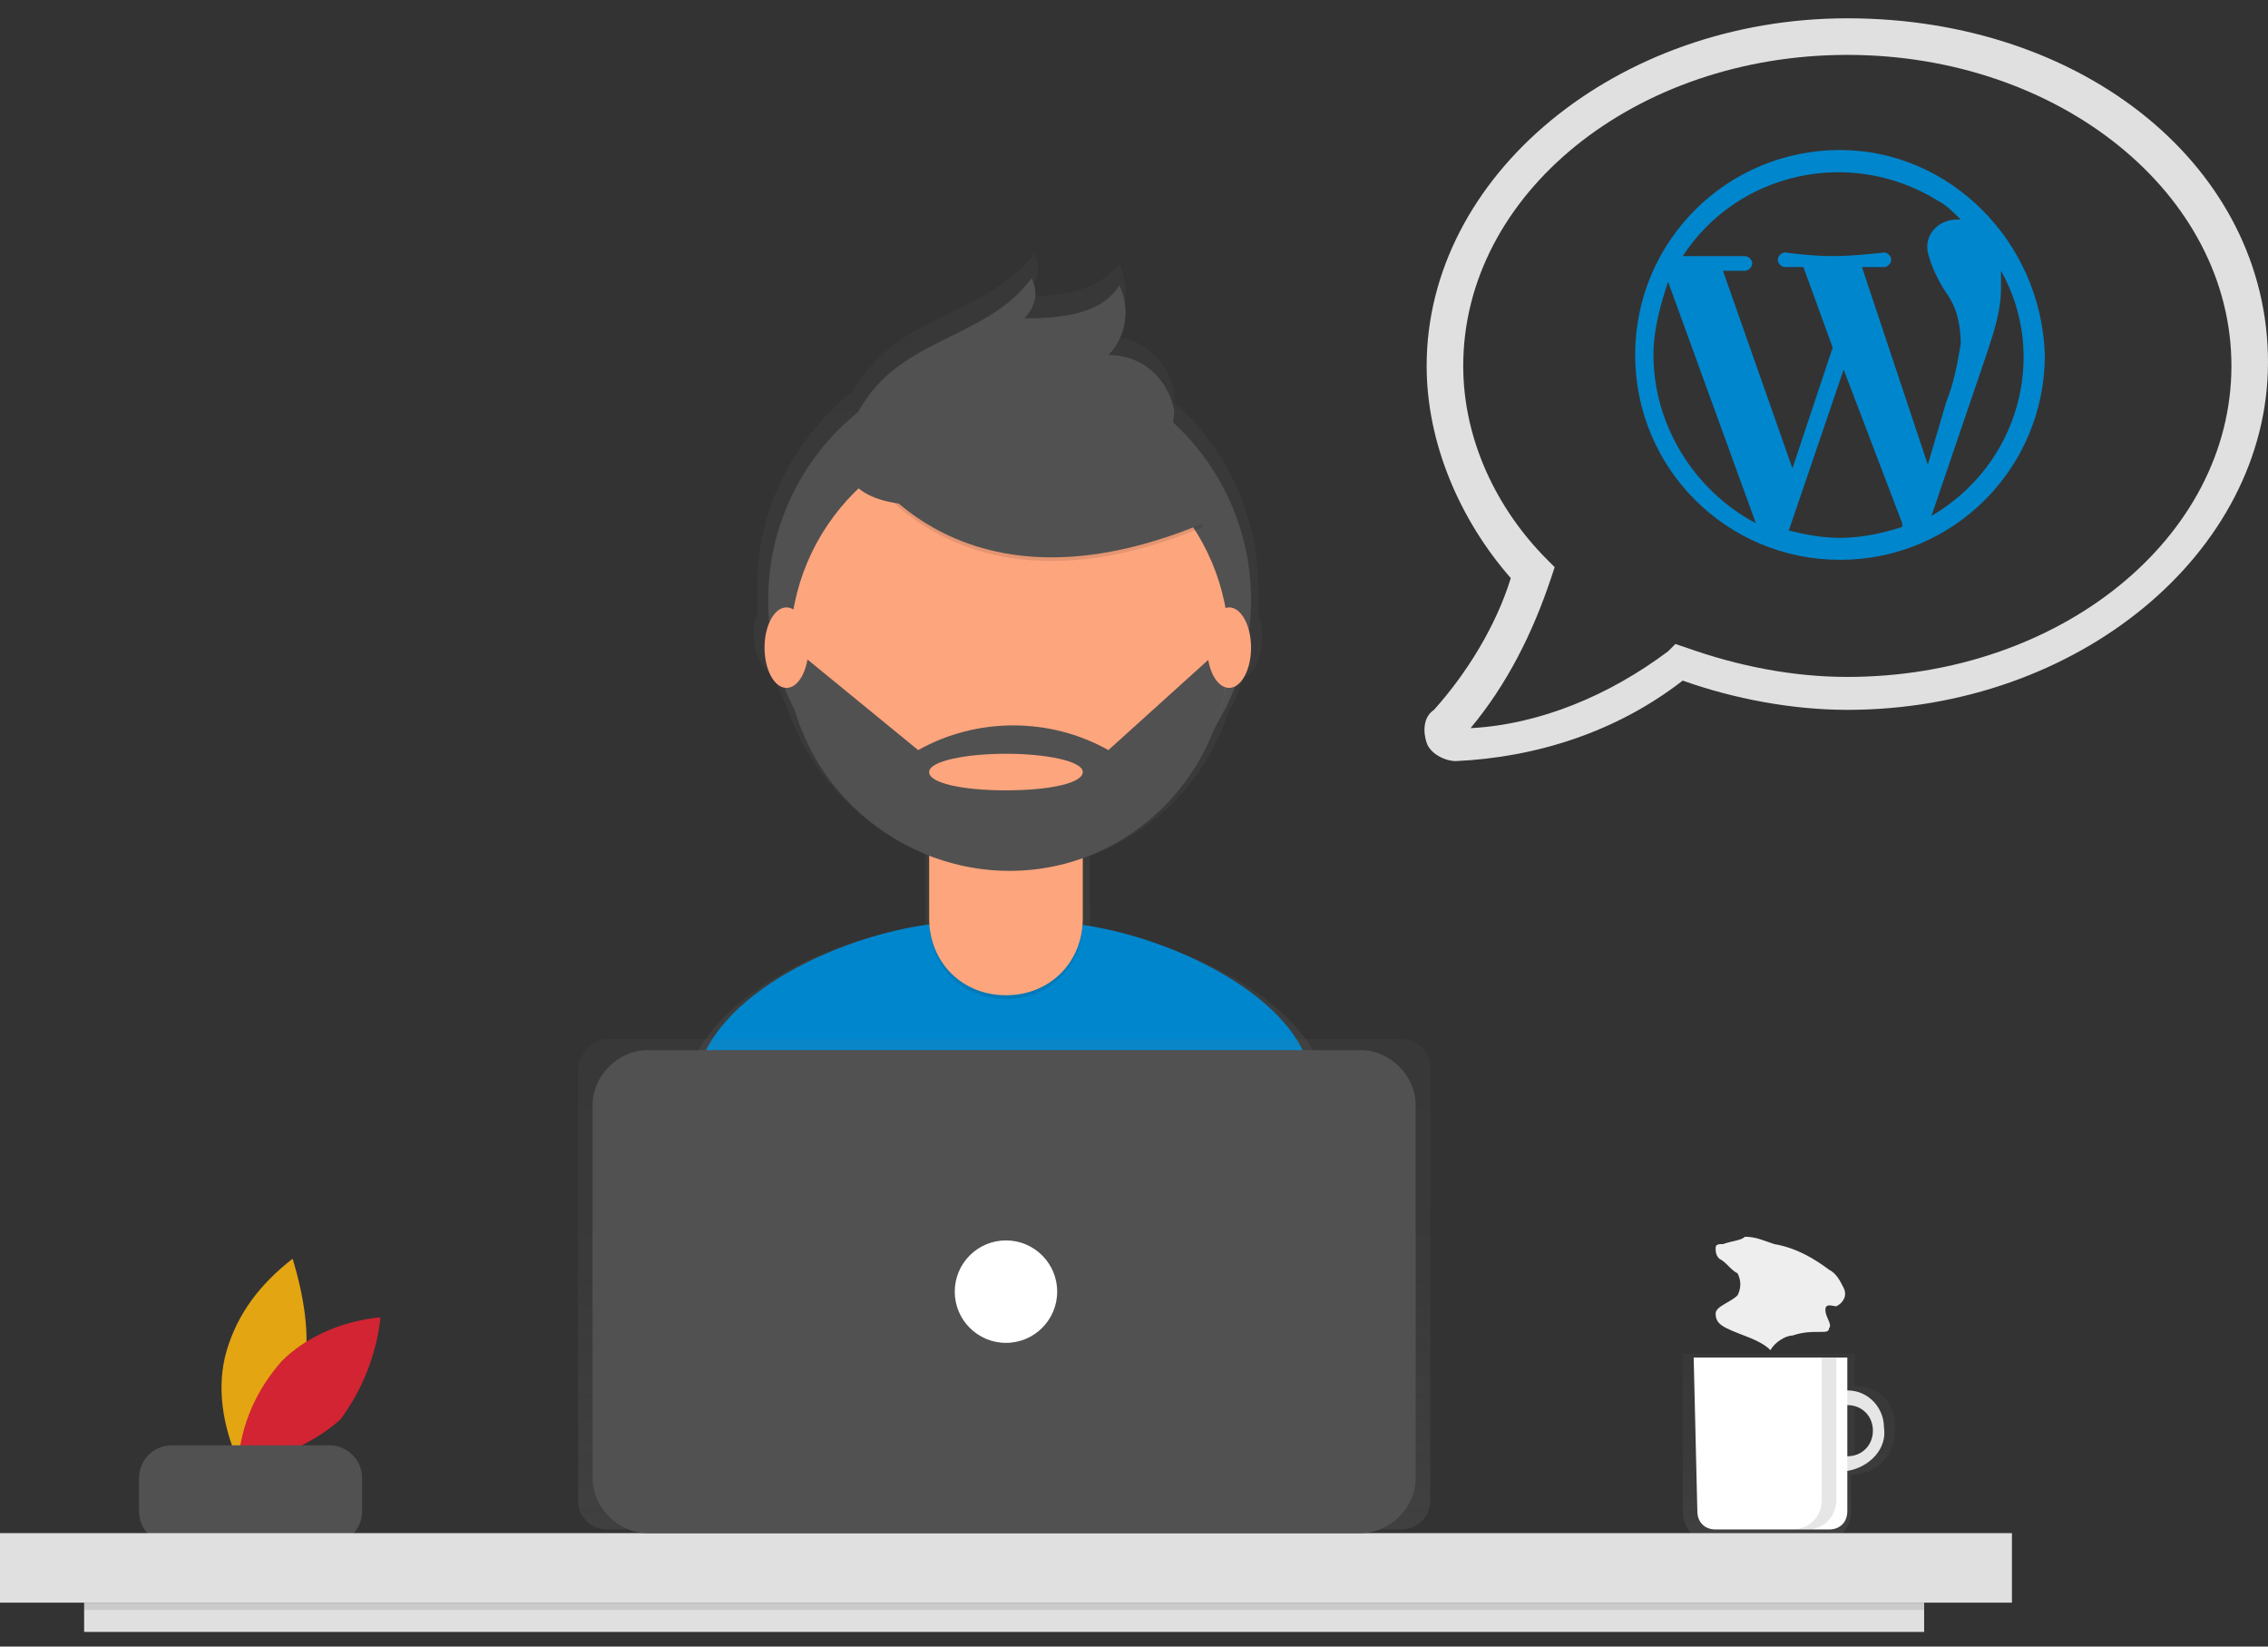 <svg enable-background="new 0 0 62 45" viewBox="0 0 62 45" xmlns="http://www.w3.org/2000/svg" xmlns:xlink="http://www.w3.org/1999/xlink"><rect x="0" y="0" width="62" height="45" fill="#333333" stroke="none"/><linearGradient id="a"><stop offset="0" stop-color="#808080" stop-opacity=".25"/><stop offset=".54" stop-color="#808080" stop-opacity=".12"/><stop offset="1" stop-color="#808080" stop-opacity=".1"/></linearGradient><linearGradient id="b" gradientUnits="userSpaceOnUse" x1="48.957" x2="48.957" xlink:href="#a" y1="42.121" y2="36.918"/><linearGradient id="c" gradientUnits="userSpaceOnUse" x1="27.481" x2="27.481" xlink:href="#a" y1="37.108" y2="7.055"/><linearGradient id="d" gradientUnits="userSpaceOnUse" x1="27.486" x2="27.486" xlink:href="#a" y1="41.892" y2="28.436"/><path d="m8.3 37.5c-.3 1-.9 1.8-1.8 2.4-.4-.9-.6-2-.3-3s.9-1.8 1.8-2.5c.3 1 .5 2.1.3 3.1z" fill="#e3a512"/><path d="m7.7 37.2c-.7.8-1.1 1.7-1.2 2.8 1-.1 2-.5 2.8-1.2.6-.8 1-1.8 1.1-2.8-1 .1-2 .5-2.7 1.2z" fill="#d22432"/><path d="m4.7 39.5h4.3c.5 0 .9.4.9.9v.9c0 .5-.4.9-.9.9h-4.3c-.5 0-.9-.4-.9-.9v-.9c0-.5.4-.9.9-.9z" fill="#515151"/><path d="m50.7 37.9v-.9h-4.7v4.3c0 .5.4.9.9.9h2.8c.5 0 .9-.4.9-.9v-1c.7 0 1.2-.5 1.2-1.2.1-.7-.5-1.3-1.1-1.2zm0 1.9v-1.5c.4 0 .7.3.7.7 0 .5-.3.8-.7.8z" fill="url(#b)" opacity=".7"/><path d="m50.5 38c-.6-.1-1.1.4-1.2 1s.4 1.1 1 1.2h.2c.6-.1 1.1-.6 1-1.2 0-.5-.4-1-1-1zm0 1.8c-.4 0-.7-.3-.7-.7s.3-.7.7-.7.7.3.7.7-.3.7-.7.7z" fill="#fff"/><path d="m50.5 38c-.6-.1-1.1.4-1.2 1s.4 1.1 1 1.2h.2c.6-.1 1.1-.6 1-1.2 0-.5-.4-1-1-1zm0 1.8c-.4 0-.7-.3-.7-.7s.3-.7.7-.7.7.3.7.7-.3.7-.7.7z" opacity=".1"/><path d="m46.3 37.1h4.2v4.2c0 .3-.2.5-.5.5h-3.1c-.3 0-.5-.2-.5-.5z" fill="#fff"/><path d="m0 41.9h55v1.9h-55z" fill="#e0e0e0"/><path d="m36.2 29.4c-.6-2.1-3.9-3.7-6.4-4v-1.9-.1c1.8-.7 3.2-2.1 3.8-4 .2-.3.3-.6.4-.9.3-.1.5-.5.5-1.1 0-.2 0-.4-.1-.5 0-.3 0-.5 0-.8 0-1.9-.8-3.8-2.3-5.1 0-.1 0-.2 0-.3-.2-.9-.9-1.5-1.8-1.5.5-.5.6-1.3.3-2-.6.8-1.7.9-2.7.9.4-.2.6-.7.4-1.1 0 0 0 0 0-.1-1 1.4-3.1 1.7-4.3 2.9-.3.3-.5.6-.7.9-1.6 1.3-2.6 3.2-2.6 5.3v.8c-.1.2-.1.4-.1.5 0 .5.2 1 .5 1.1.1.3.3.6.4.9.6 1.8 2 3.3 3.8 4v2c-2.5.3-5.9 1.9-6.5 4.1-.5 1.9-1 3.9-1.3 5.1 2.3 1.6 7.1 2.6 10.1 2.6s7.6-.9 9.8-2.3c-.2-1.3-.7-3.5-1.2-5.4z" fill="url(#c)" opacity=".7"/><path d="m27.7 36.6c2.8 0 7.3-.8 9.4-2.2-.2-1.3-.8-3.3-1.3-5.2-.6-2.3-4.7-4-7.2-4h-2.3c-2.4 0-6.5 1.6-7.2 4-.5 1.8-1 3.8-1.3 5 2.3 1.5 7 2.4 9.9 2.4z" fill="#0086cd"/><circle cx="27.6" cy="16.4" fill="#515151" r="6.6"/><path d="m25.4 21.8h4.2v3.4c0 1.2-.9 2.1-2.1 2.1s-2.1-.9-2.1-2.1z" opacity=".1"/><path d="m26 21.7h3c.3 0 .6.3.6.6v2.8c0 1.2-.9 2.1-2.1 2.1s-2.1-.9-2.1-2.1v-2.8c0-.3.3-.6.6-.6z" fill="#fda57d"/><path d="m25.4 23.4c1.4.5 2.9.5 4.2 0v-.5h-4.2z" opacity=".1"/><circle cx="27.6" cy="17.7" fill="#fda57d" r="6"/><path d="m23.2 12.2s2.5 5.2 9.7 2.2l-1.7-2.6-3-1.1z" opacity=".1"/><g fill="#515151"><path d="m23.2 12.1s2.5 5.2 9.7 2.2l-1.7-2.6-3-1.1z"/><path d="m23.2 11.8c.2-.5.5-1 .9-1.4 1.2-1.2 3.1-1.4 4.1-2.8.2.4.1.8-.2 1.1 1 0 2.1-.1 2.6-.9.3.6.2 1.4-.3 1.9.9 0 1.6.6 1.8 1.5 0 .6-.3 1.1-.8 1.4s-1 .5-1.6.6c-1.7.3-7.5 1.8-6.5-1.4z"/><path d="m33.6 17.7h-.2l-3.1 2.8c-1.6-.9-3.6-.9-5.2 0l-3.3-2.7h-.3c0 3.3 2.8 6 6.1 6s6-2.7 6-6.1zm-6.1 3.9c-1.2 0-2.1-.2-2.1-.5s1-.5 2.1-.5 2.1.2 2.1.5-.9.5-2.1.5z"/></g><ellipse cx="21.5" cy="17.7" fill="#fda57d" rx=".6" ry="1.1"/><ellipse cx="33.6" cy="17.7" fill="#fda57d" rx=".6" ry="1.1"/><path d="m16.6 28.4h21.7c.5 0 .8.4.8.8v11.8c0 .5-.4.8-.8.8h-21.7c-.5 0-.8-.4-.8-.8v-11.7c0-.5.4-.9.8-.9z" fill="url(#d)" opacity=".7"/><path d="m17.7 28.7h19.5c.8 0 1.5.7 1.5 1.5v10.2c0 .8-.7 1.5-1.5 1.5h-19.5c-.8 0-1.5-.7-1.5-1.5v-10.2c0-.8.7-1.5 1.5-1.5z" fill="#515151"/><circle cx="27.5" cy="35.3" fill="#fff" r="1.4"/><path d="m2.3 43.8h50.3v.8h-50.3z" fill="#e0e0e0"/><path d="m2.3 43.8h50.3v.2h-50.3z" opacity=".1"/><path d="m49.8 37.1v3.9c0 .5-.4.8-.8.8h.4c.5 0 .8-.4.8-.8v-3.9z" opacity=".1"/><path d="m47.1 34c-.1 0-.2 0-.2.1s0 .2.1.3c.2.1.3.3.5.4.1.2.1.4 0 .6-.2.2-.6.3-.6.5s.1.3.3.4c.4.2.9.3 1.2.6.1-.2.4-.4.6-.4.3-.1.5-.1.8-.1.1 0 .2 0 .2-.1.1-.1-.1-.3-.1-.5s.2-.1.3-.1c.2-.1.3-.3.2-.5s-.2-.4-.4-.5c-.4-.3-.9-.6-1.5-.7-.3-.1-.5-.2-.8-.2-.1.1-.3.1-.6.2z" fill="#eee"/><path d="m39.8 20.8c-.3 0-.7-.2-.8-.5s-.1-.7.2-.9c.9-1 1.7-2.3 2.1-3.6-1.4-1.6-2.3-3.7-2.3-5.8 0-5.2 5.2-9.5 11.5-9.5 6.5 0 11.5 4.1 11.5 9.4 0 5.2-5.2 9.5-11.5 9.5-1.5 0-3.1-.3-4.5-.8-1.8 1.4-4 2.1-6.2 2.2zm10.7-19.3c-5.8 0-10.5 3.8-10.5 8.5 0 2 .9 3.9 2.3 5.3l.2.2-.1.3c-.5 1.5-1.2 2.9-2.2 4.1 1.9-.1 3.8-.9 5.4-2.1l.2-.2.3.1c1.4.5 2.9.8 4.4.8 5.8 0 10.5-3.8 10.5-8.5s-4.7-8.5-10.5-8.5z" fill="#e0e0e0"/><path d="m50.3 4.1c-3.1 0-5.6 2.5-5.6 5.6s2.5 5.6 5.6 5.6 5.6-2.5 5.6-5.6c-.1-3.1-2.6-5.6-5.6-5.6zm-5.1 5.6c0-.7.2-1.4.4-2l2.4 6.6c-1.7-.9-2.8-2.7-2.8-4.6zm5.1 5c-.5 0-1-.1-1.4-.2l1.5-4.4 1.6 4.2v.1c-.6.2-1.2.3-1.7.3zm.6-7.4h.6c.1 0 .2-.1.2-.2s-.1-.2-.2-.2c0 0-.8.1-1.4.1s-1.3-.1-1.3-.1c-.1 0-.2.1-.2.2s.1.2.2.2h.5l.8 2.2-1.1 3.3-1.9-5.4h.6c.1 0 .2-.1.2-.2s-.1-.2-.2-.2c0 0-.8 0-1.4 0h-.3c1.5-2.3 4.6-3 7-1.5.2.1.4.3.6.5h-.1c-.5 0-.9.4-.8.9.1.4.3.8.5 1.1.3.4.4.9.4 1.4-.1.6-.2 1.1-.4 1.6l-.5 1.7zm1.9 6.8 1.5-4.4c.2-.6.4-1.2.4-1.8 0-.2 0-.3 0-.5 1.3 2.3.5 5.3-1.9 6.7z" fill="#0086cd"/></svg>